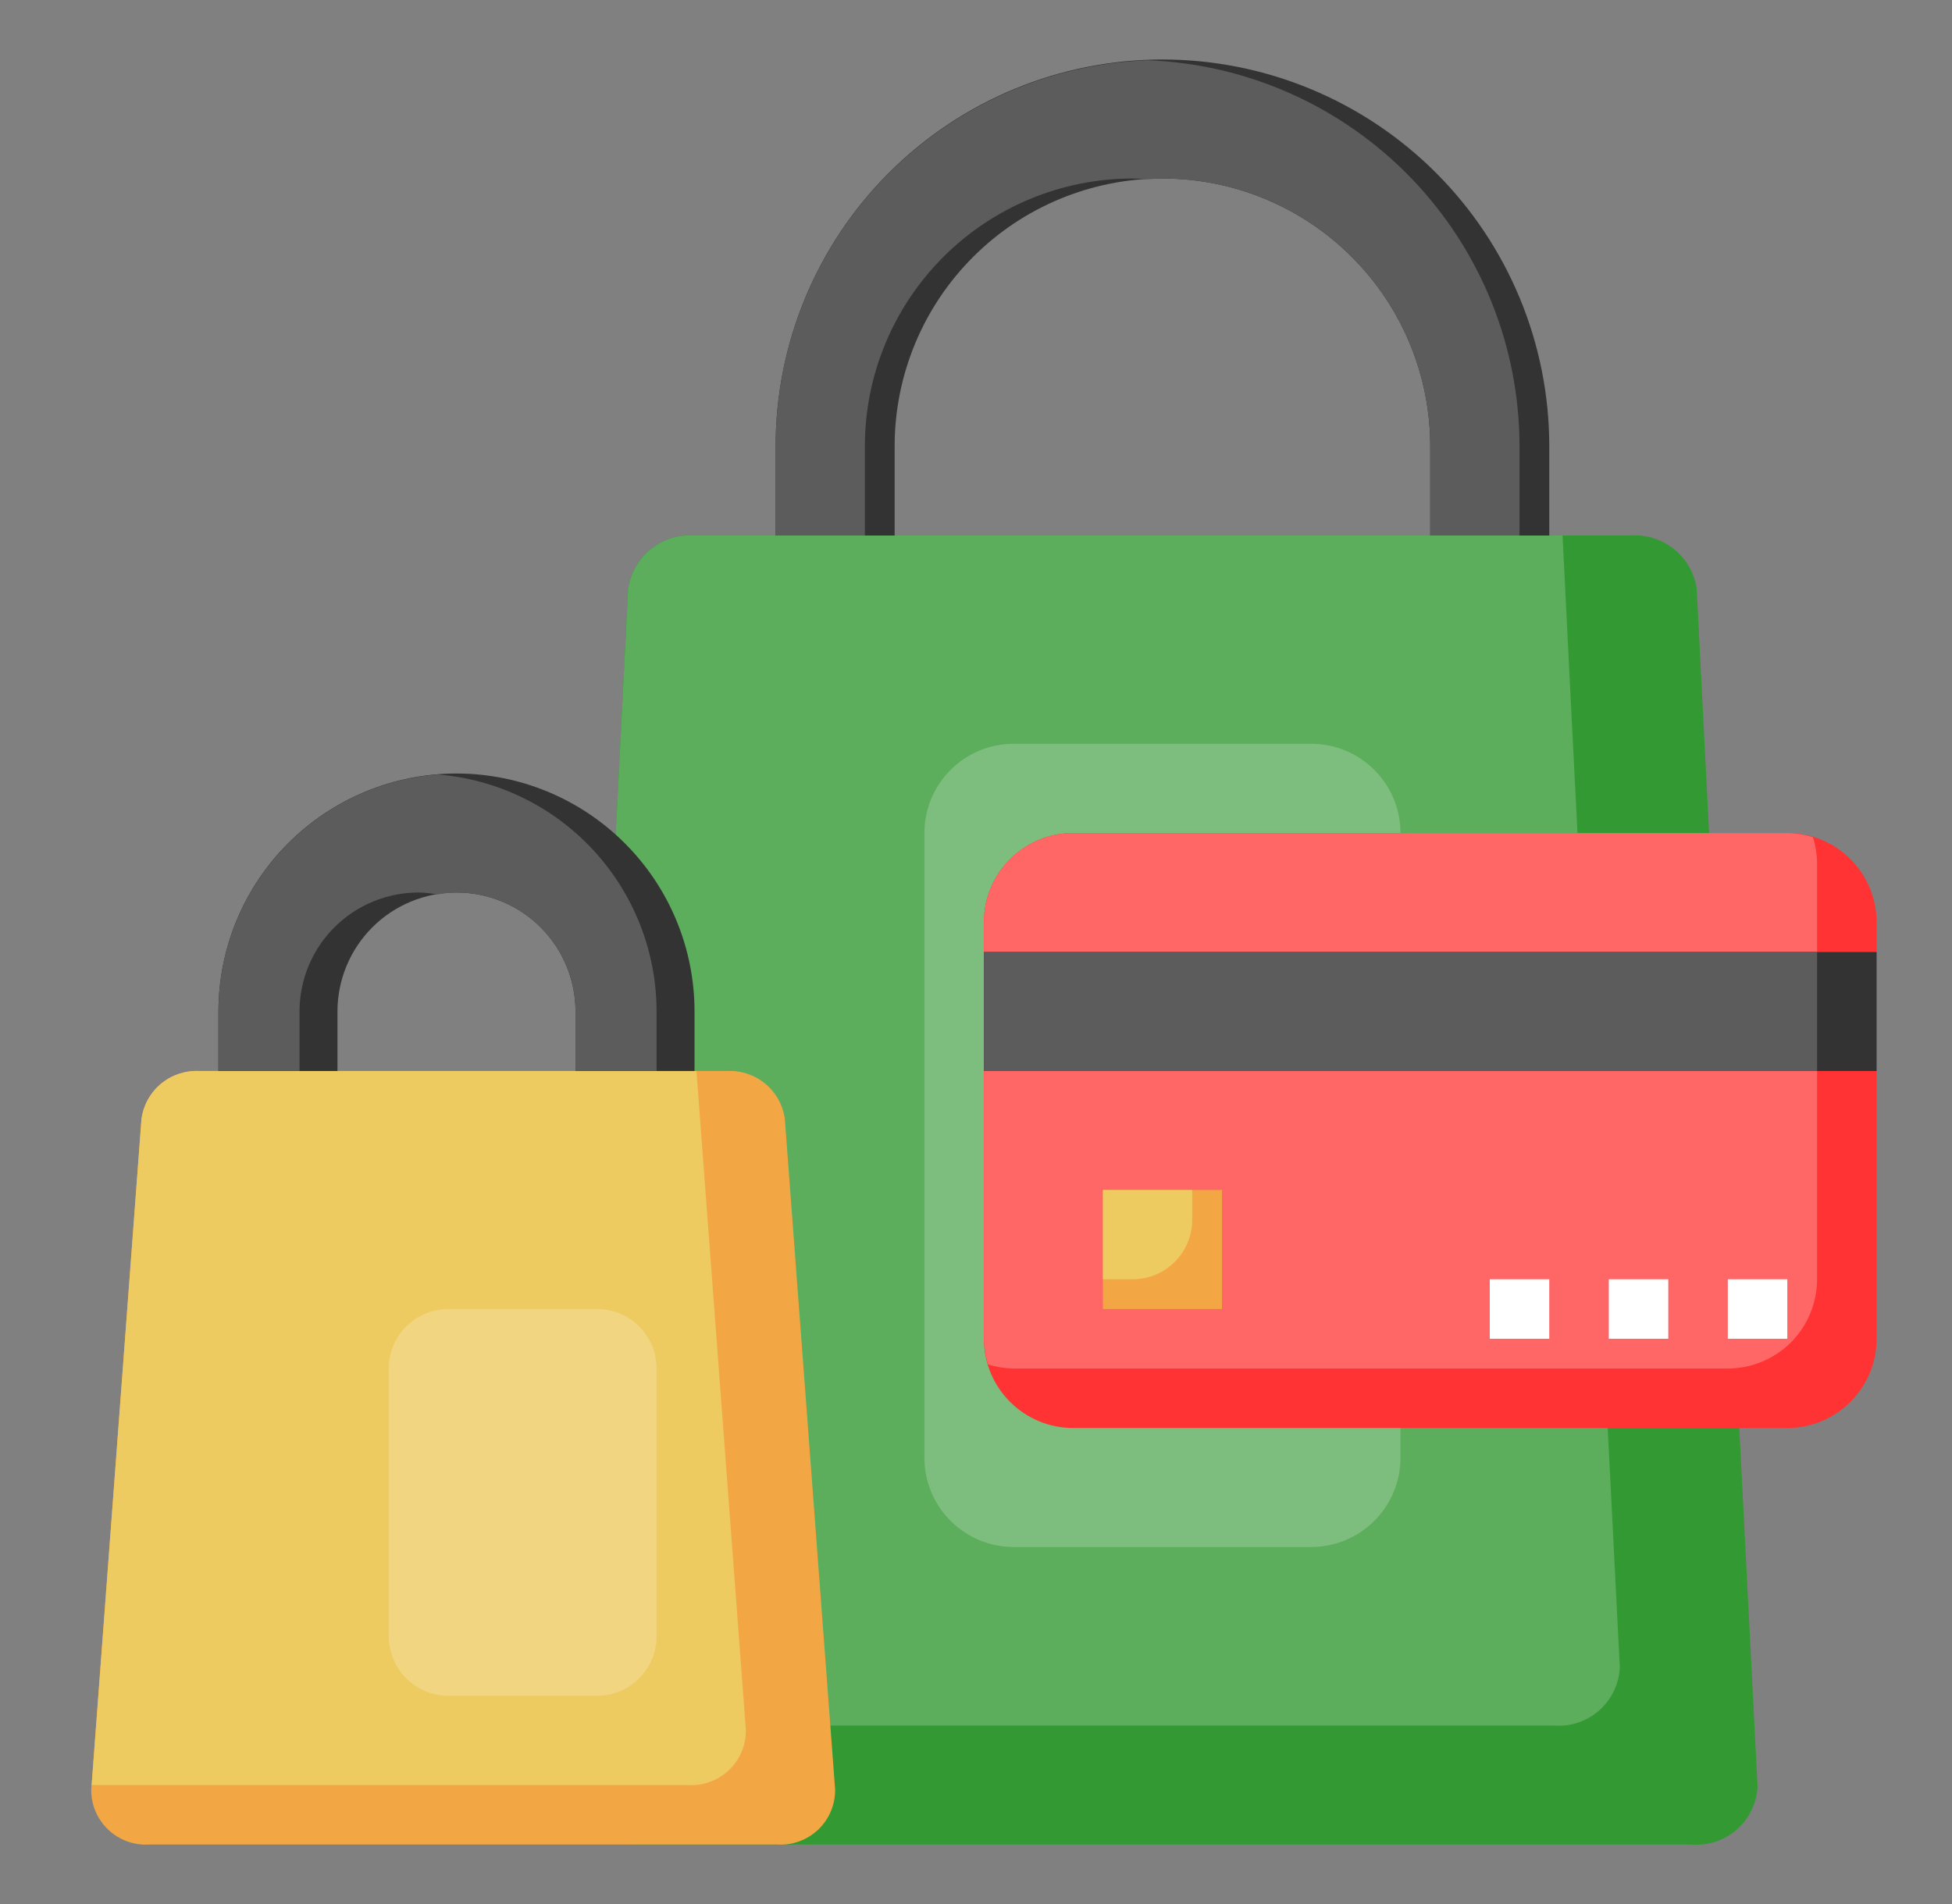 <svg xmlns="http://www.w3.org/2000/svg" width="41" height="40" viewBox="0 0 41 40" fill="none"><rect x="0" y="0" width="41" height="40" fill="#808080" stroke="none"/><g id="shopping-bag 1"><path id="Vector" d="M12.932 17.538L13.194 12.371C13.242 12.042 13.412 11.744 13.671 11.536C13.93 11.328 14.258 11.226 14.588 11.25H34.243C34.575 11.226 34.903 11.328 35.161 11.536C35.42 11.744 35.59 12.042 35.638 12.371L35.898 17.5L36.532 30L36.916 37.53C36.908 37.703 36.865 37.872 36.789 38.028C36.714 38.184 36.608 38.323 36.478 38.437C36.347 38.551 36.196 38.637 36.031 38.691C35.867 38.745 35.693 38.765 35.52 38.75H13.312L12.932 17.538Z" fill="#339933"></path><path id="Vector_2" d="M34.023 35.03L33.642 27.5L33.007 15L32.82 11.25H14.588C14.258 11.226 13.93 11.328 13.671 11.536C13.412 11.744 13.242 12.042 13.194 12.371L12.932 17.538L13.267 36.25H32.629C32.801 36.265 32.975 36.245 33.139 36.191C33.304 36.137 33.456 36.051 33.586 35.937C33.716 35.823 33.822 35.684 33.897 35.528C33.972 35.372 34.015 35.203 34.023 35.03Z" fill="#5CAD5C"></path><path id="Vector_3" d="M27.541 15.625H21.291C20.256 15.625 19.416 16.465 19.416 17.5V30.625C19.416 31.66 20.256 32.5 21.291 32.5H27.541C28.576 32.5 29.416 31.66 29.416 30.625V17.5C29.416 16.465 28.576 15.625 27.541 15.625Z" fill="#7DBD7D"></path><path id="Vector_4" d="M37.541 17.5H22.541C21.506 17.5 20.666 18.34 20.666 19.375V28.125C20.666 29.16 21.506 30 22.541 30H37.541C38.577 30 39.416 29.16 39.416 28.125V19.375C39.416 18.34 38.577 17.5 37.541 17.5Z" fill="#FF3333"></path><path id="Vector_5" d="M22.541 17.5C22.044 17.5 21.567 17.698 21.215 18.049C20.864 18.401 20.666 18.878 20.666 19.375V28.125C20.669 28.308 20.698 28.489 20.753 28.663C20.927 28.718 21.108 28.747 21.291 28.75H36.291C36.788 28.75 37.265 28.552 37.617 28.201C37.968 27.849 38.166 27.372 38.166 26.875V18.125C38.163 17.942 38.134 17.761 38.078 17.587C37.905 17.532 37.724 17.503 37.541 17.5H22.541Z" fill="#FF6666"></path><g id="Group"><path id="Vector_6" d="M33.791 26.875H35.041V28.125H33.791V26.875Z" fill="white"></path><path id="Vector_7" d="M31.291 26.875H32.541V28.125H31.291V26.875Z" fill="white"></path><path id="Vector_8" d="M36.291 26.875H37.541V28.125H36.291V26.875Z" fill="white"></path></g><path id="Vector_9" d="M20.666 20H39.416V22.5H20.666V20Z" fill="#333333"></path><path id="Vector_10" d="M20.666 20H38.166V22.5H20.666V20Z" fill="#5C5C5C"></path><path id="Vector_11" d="M23.166 25H25.666V27.5H23.166V25Z" fill="#F3A744"></path><path id="Vector_12" d="M16.326 38.75H3.131C2.974 38.76 2.817 38.737 2.669 38.683C2.521 38.629 2.386 38.545 2.272 38.437C2.158 38.328 2.067 38.198 2.006 38.053C1.945 37.908 1.914 37.752 1.916 37.594L2.972 23.511C3.01 23.221 3.156 22.956 3.38 22.769C3.605 22.582 3.892 22.486 4.184 22.5H15.274C15.566 22.486 15.852 22.582 16.077 22.769C16.301 22.956 16.447 23.221 16.485 23.511L17.541 37.594C17.543 37.752 17.512 37.908 17.451 38.053C17.39 38.198 17.299 38.328 17.186 38.437C17.072 38.545 16.936 38.629 16.788 38.683C16.64 38.737 16.483 38.76 16.326 38.75Z" fill="#F3A744"></path><path id="Vector_13" d="M14.451 37.5C14.608 37.51 14.765 37.487 14.913 37.433C15.061 37.379 15.196 37.295 15.31 37.187C15.424 37.078 15.515 36.948 15.576 36.803C15.637 36.658 15.668 36.502 15.666 36.344L14.628 22.5H4.183C3.891 22.486 3.605 22.582 3.38 22.769C3.156 22.956 3.01 23.221 2.971 23.511L1.926 37.5H14.451Z" fill="#EDCB61"></path><path id="Vector_14" d="M30.041 11.25V9.375C30.041 7.883 29.448 6.452 28.393 5.398C27.339 4.343 25.908 3.75 24.416 3.75C22.924 3.75 21.493 4.343 20.439 5.398C19.384 6.452 18.791 7.883 18.791 9.375V11.25H16.291V9.375C16.291 7.22 17.147 5.153 18.671 3.63C20.195 2.106 22.261 1.25 24.416 1.25C26.571 1.25 28.637 2.106 30.161 3.63C31.685 5.153 32.541 7.22 32.541 9.375V11.25H30.041Z" fill="#333333"></path><path id="Vector_15" d="M24.104 1.266C22.005 1.345 20.02 2.234 18.563 3.746C17.106 5.258 16.292 7.275 16.291 9.375V11.25H18.166V9.375C18.166 7.883 18.759 6.452 19.814 5.398C20.868 4.343 22.299 3.75 23.791 3.75C23.897 3.75 23.999 3.76 24.104 3.766C24.208 3.76 24.31 3.75 24.416 3.75C25.908 3.75 27.339 4.343 28.393 5.398C29.448 6.452 30.041 7.883 30.041 9.375V11.25H31.916V9.375C31.915 7.275 31.101 5.258 29.644 3.746C28.187 2.234 26.202 1.345 24.104 1.266Z" fill="#5C5C5C"></path><path id="Vector_16" d="M12.088 22.5V21.25C12.088 20.587 11.825 19.951 11.356 19.482C10.887 19.013 10.251 18.75 9.588 18.75C8.925 18.75 8.289 19.013 7.82 19.482C7.351 19.951 7.088 20.587 7.088 21.25V22.5H4.588V21.25C4.588 19.924 5.115 18.652 6.052 17.715C6.99 16.777 8.262 16.25 9.588 16.25C10.914 16.25 12.186 16.777 13.123 17.715C14.061 18.652 14.588 19.924 14.588 21.25V22.5H12.088Z" fill="#333333"></path><path id="Vector_17" d="M9.19 16.27C7.937 16.37 6.768 16.938 5.916 17.861C5.063 18.784 4.589 19.994 4.588 21.25V22.5H6.291V21.25C6.291 20.587 6.554 19.951 7.023 19.482C7.492 19.013 8.128 18.75 8.791 18.75C8.925 18.753 9.058 18.766 9.19 18.79C9.321 18.766 9.454 18.753 9.588 18.75C10.251 18.75 10.887 19.013 11.356 19.482C11.825 19.951 12.088 20.587 12.088 21.25V22.5H13.791V21.25C13.79 19.994 13.316 18.784 12.463 17.861C11.611 16.938 10.442 16.37 9.19 16.27Z" fill="#5C5C5C"></path><path id="Vector_18" d="M12.541 27.5H9.416C8.726 27.5 8.166 28.06 8.166 28.75V34.375C8.166 35.065 8.726 35.625 9.416 35.625H12.541C13.231 35.625 13.791 35.065 13.791 34.375V28.75C13.791 28.06 13.231 27.5 12.541 27.5Z" fill="#F1D581"></path><path id="Vector_19" d="M23.166 26.875H23.791C24.122 26.875 24.441 26.743 24.675 26.509C24.909 26.274 25.041 25.956 25.041 25.625V25H23.166V26.875Z" fill="#EDCB61"></path></g></svg>